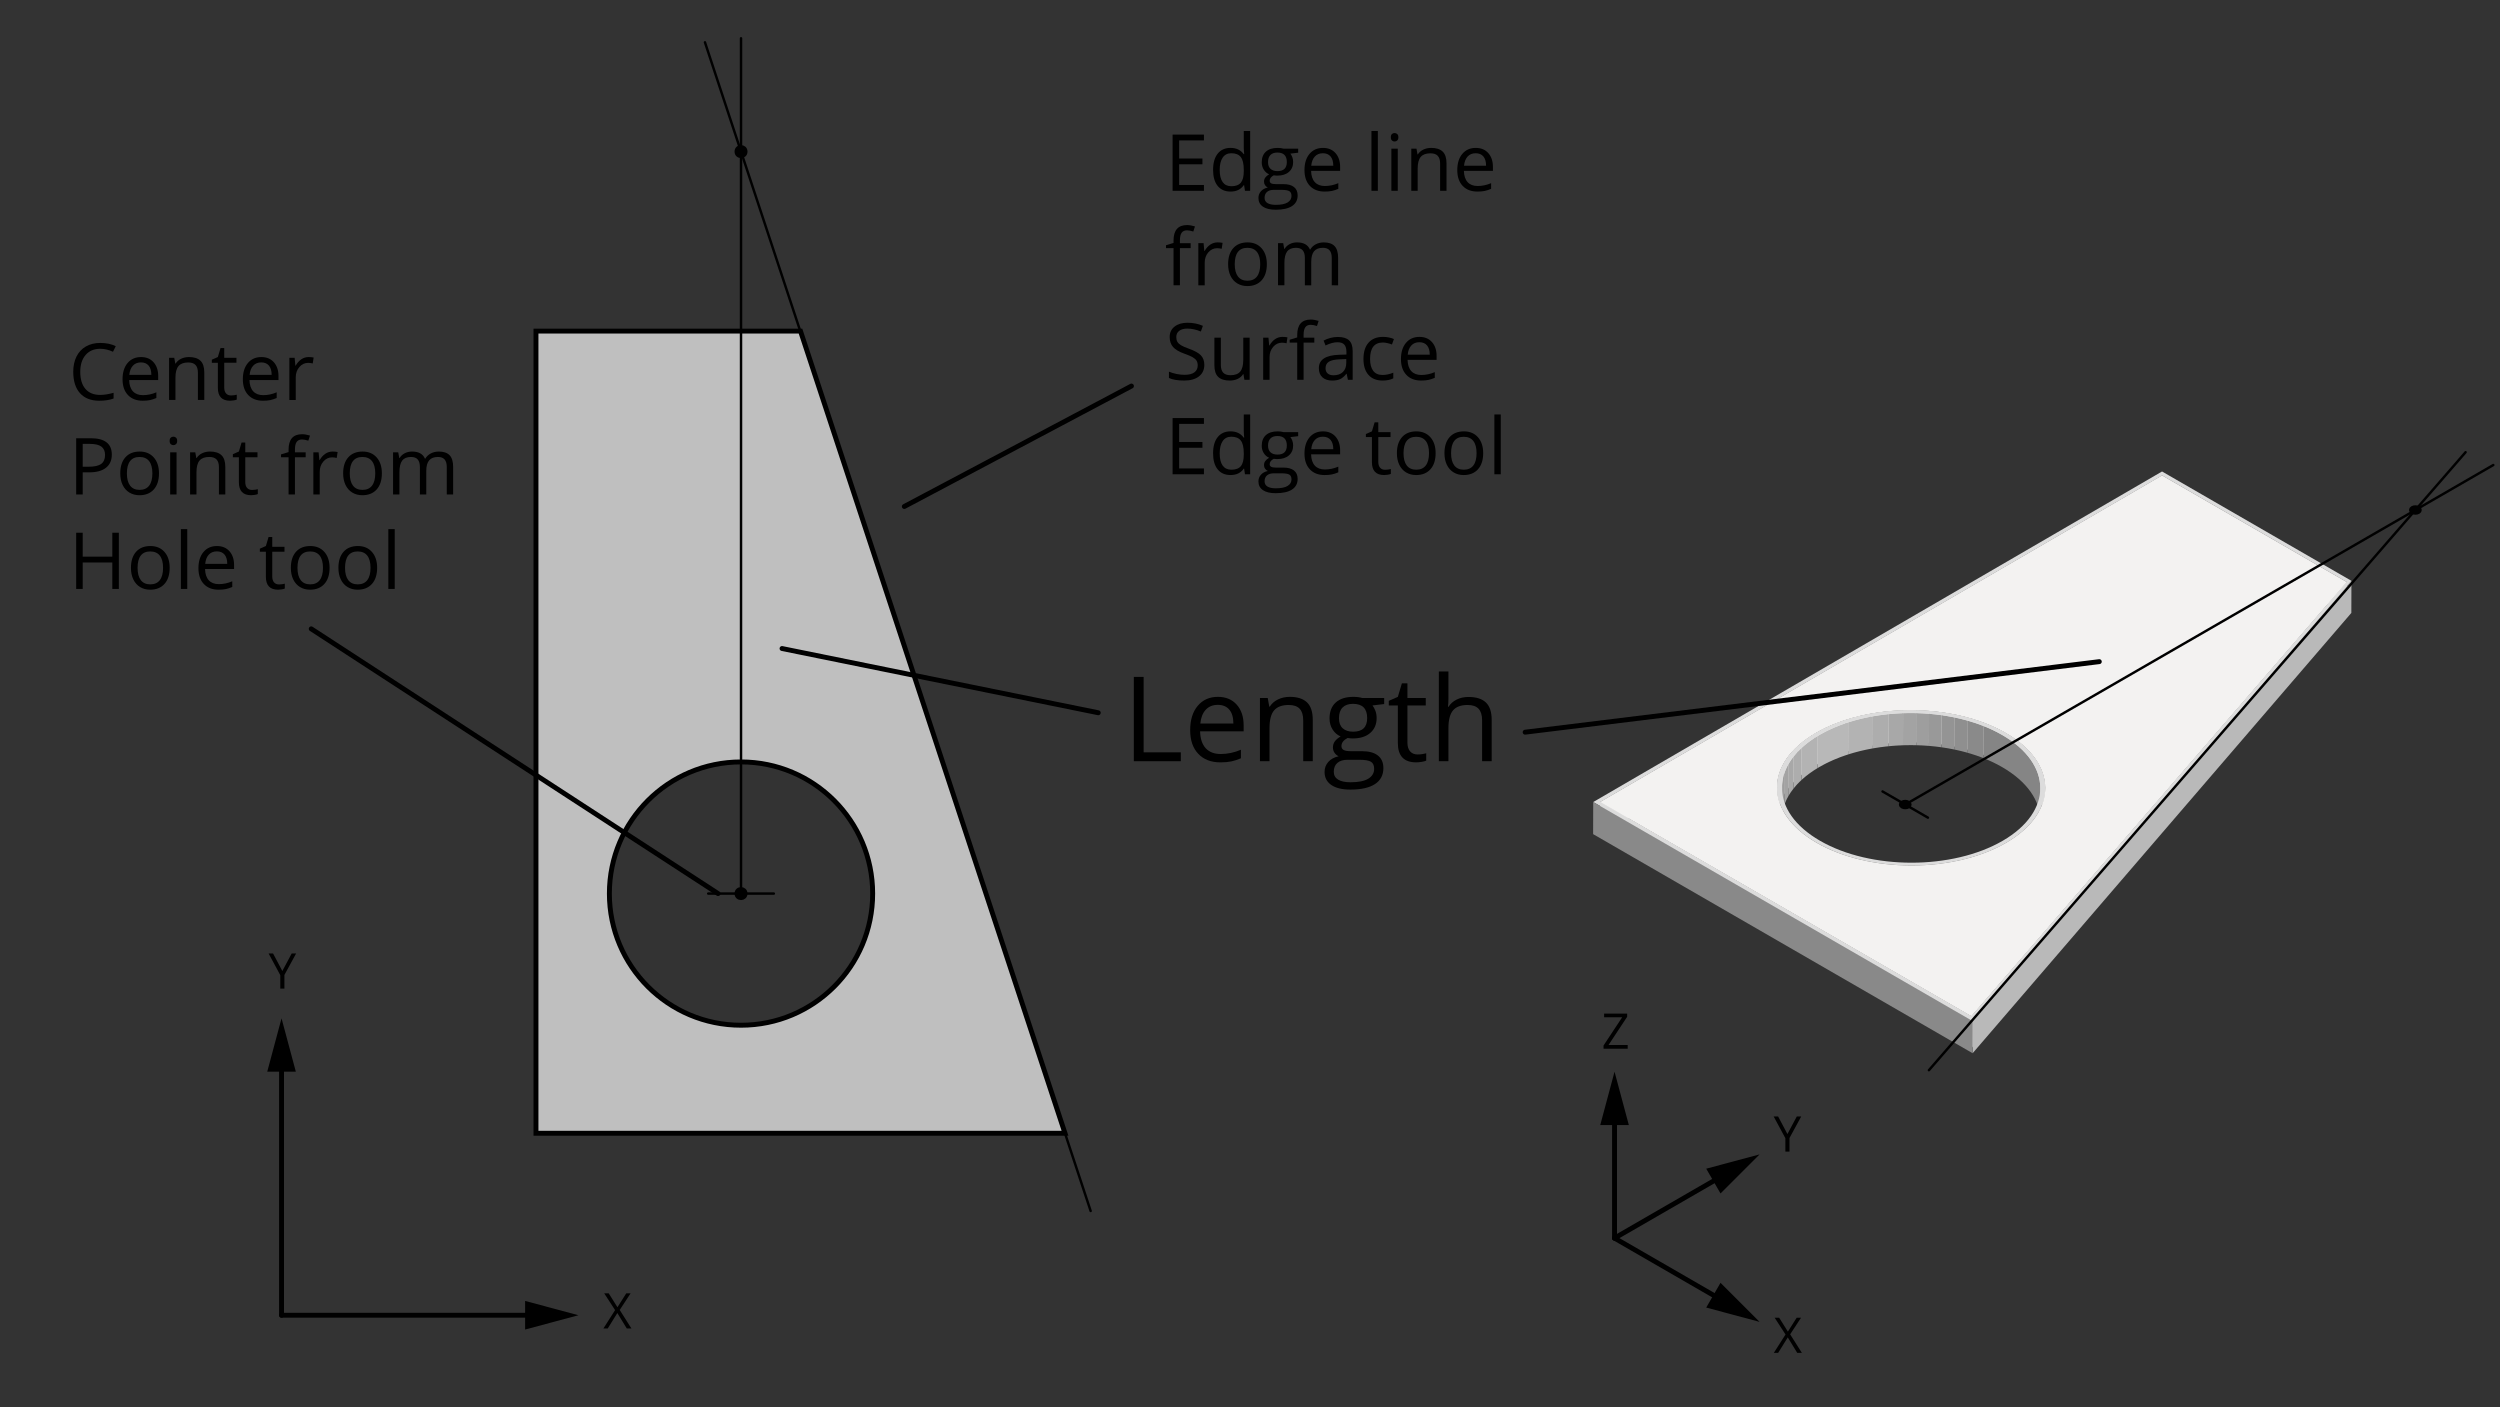 <?xml version="1.0" encoding="utf-8"?>
<!-- Generator: Adobe Illustrator 21.0.2, SVG Export Plug-In . SVG Version: 6.00 Build 0)  -->
<svg version="1.1" xmlns="http://www.w3.org/2000/svg" xmlns:xlink="http://www.w3.org/1999/xlink" x="0px" y="0px" width="254px"
	 height="143px" viewBox="0 0 254 143" style="enable-background:new 0 0 254 143;" xml:space="preserve">
<rect x="0" y="0" width="254" height="143" fill="#333333" stroke="none"/>
<style type="text/css">
	.st0{enable-background:new    ;}
	.st1{fill:#898989;}
	.st2{clip-path:url(#SVGID_2_);enable-background:new    ;}
	.st3{fill:#DDDCDC;}
	.st4{fill:#DEDDDD;}
	.st5{fill:#E0DFDE;}
	.st6{fill:#E1E0DF;}
	.st7{fill:#E2E1E1;}
	.st8{fill:#E4E2E2;}
	.st9{clip-path:url(#SVGID_4_);enable-background:new    ;}
	.st10{fill:#E5E4E3;}
	.st11{fill:#E6E5E4;}
	.st12{fill:#E7E6E5;}
	.st13{fill:#E9E7E7;}
	.st14{fill:#EAE9E8;}
	.st15{clip-path:url(#SVGID_6_);enable-background:new    ;}
	.st16{clip-path:url(#SVGID_8_);enable-background:new    ;}
	.st17{fill:#858585;}
	.st18{fill:#8A8A8A;}
	.st19{fill:#8F8F8F;}
	.st20{fill:#949494;}
	.st21{fill:#999999;}
	.st22{fill:#9E9E9E;}
	.st23{fill:#A3A3A3;}
	.st24{fill:#A8A8A8;}
	.st25{fill:#ADADAD;}
	.st26{fill:#B3B3B3;}
	.st27{fill:#B8B8B8;}
	.st28{fill:#C5C5C5;}
	.st29{clip-path:url(#SVGID_10_);enable-background:new    ;}
	.st30{fill:#DCDCDC;}
	.st31{fill:#F3F2F1;}
	.st32{fill:#B9B9B9;}
	.st33{fill:#BFBFBF;stroke:#000000;stroke-width:0.5;stroke-linecap:round;stroke-miterlimit:10;}
	.st34{display:none;}
	.st35{display:inline;fill:#BFBFBF;stroke:#000000;stroke-width:0.5;stroke-linecap:round;stroke-miterlimit:10;}
	.st36{stroke:#000000;stroke-width:0.5;stroke-linecap:round;stroke-miterlimit:10;}
	.st37{fill:none;stroke:#000000;stroke-width:0.25;stroke-linecap:round;stroke-miterlimit:10;}
	.st38{display:inline;}
	.st39{clip-path:url(#SVGID_12_);enable-background:new    ;}
	.st40{clip-path:url(#SVGID_14_);enable-background:new    ;}
	.st41{clip-path:url(#SVGID_16_);enable-background:new    ;}
	.st42{clip-path:url(#SVGID_18_);enable-background:new    ;}
	.st43{clip-path:url(#SVGID_20_);enable-background:new    ;}
	.st44{clip-path:url(#SVGID_22_);enable-background:new    ;}
	.st45{clip-path:url(#SVGID_24_);enable-background:new    ;}
	.st46{clip-path:url(#SVGID_26_);enable-background:new    ;}
	.st47{clip-path:url(#SVGID_28_);enable-background:new    ;}
	.st48{clip-path:url(#SVGID_30_);enable-background:new    ;}
	.st49{clip-path:url(#SVGID_32_);enable-background:new    ;}
	.st50{clip-path:url(#SVGID_34_);enable-background:new    ;}
	.st51{fill:none;stroke:#000000;stroke-width:0.5;stroke-linecap:round;stroke-miterlimit:10;}
	.st52{fill:none;}
	.st53{fill:#FFFFFF;stroke:#000000;stroke-width:0.5;stroke-linecap:round;stroke-miterlimit:10;}
</style>
<g id="_x33_D_form">
	<g>
		<g>
			<g class="st0">
				<g>
					<polygon class="st1" points="238.432,59.142 238.422,62.403 219.663,51.572 219.672,48.311 					"/>
				</g>
				<g class="st0">
					<defs>
						<path id="SVGID_1_" class="st0" d="M196.037,75.495c0.003-1.087,0.007-2.174,0.009-3.261c2.823,0.232,5.546,0.977,7.723,2.234
							c2.669,1.541,4.012,3.56,4.024,5.58c-0.003,1.087-0.006,2.174-0.009,3.261c-0.012-2.02-1.355-4.039-4.024-5.58
							C201.583,76.472,198.859,75.727,196.037,75.495z"/>
					</defs>
					<clipPath id="SVGID_2_">
						<use xlink:href="#SVGID_1_"  style="overflow:visible;"/>
					</clipPath>
					<g class="st2">
						<path class="st3" d="M207.793,80.089l-0.009,3.261c0.006-2.033-1.337-4.069-4.024-5.62c-0.615-0.355-1.274-0.67-1.967-0.943
							l0.009-3.261c0.693,0.273,1.352,0.588,1.967,0.943C206.456,76.02,207.799,78.055,207.793,80.089"/>
						<path class="st4" d="M201.802,73.525l-0.009,3.261c-0.533-0.211-1.087-0.397-1.655-0.559l0.009-3.261
							C200.715,73.128,201.269,73.315,201.802,73.525"/>
						<path class="st5" d="M200.147,72.966l-0.009,3.261c-0.465-0.132-0.939-0.249-1.422-0.348l0.009-3.261
							C199.207,72.718,199.682,72.834,200.147,72.966"/>
						<path class="st6" d="M198.725,72.618l-0.009,3.261c-0.444-0.092-0.895-0.17-1.351-0.235l0.009-3.261
							C197.83,72.447,198.281,72.526,198.725,72.618"/>
						<path class="st7" d="M197.374,72.383l-0.009,3.261c-0.438-0.062-0.88-0.111-1.324-0.148l0.009-3.261
							C196.494,72.271,196.936,72.321,197.374,72.383"/>
						<path class="st8" d="M196.05,72.235l-0.009,3.261c-0.445-0.037-0.893-0.061-1.341-0.072l0.009-3.261
							C195.157,72.174,195.605,72.198,196.05,72.235"/>
					</g>
				</g>
				<g class="st0">
					<defs>
						<path id="SVGID_3_" class="st0" d="M184.49,77.729c-2.633,1.53-3.95,3.531-3.956,5.536l0.009-3.261
							c0.006-2.005,1.323-4.006,3.956-5.536c3.144-1.827,7.449-2.571,11.547-2.234c-0.002,1.087-0.006,2.174-0.009,3.261
							C191.94,75.158,187.634,75.902,184.49,77.729z"/>
					</defs>
					<clipPath id="SVGID_4_">
						<use xlink:href="#SVGID_3_"  style="overflow:visible;"/>
					</clipPath>
					<g class="st9">
						<path class="st8" d="M196.05,72.235l-0.009,3.261c-0.445-0.037-0.893-0.061-1.341-0.072l0.009-3.261
							C195.157,72.174,195.605,72.198,196.05,72.235"/>
						<path class="st10" d="M194.709,72.163l-0.009,3.261c-0.465-0.012-0.93-0.009-1.395,0.006l0.009-3.261
							C193.778,72.154,194.244,72.151,194.709,72.163"/>
						<path class="st11" d="M193.314,72.17l-0.009,3.261c-0.506,0.017-1.01,0.051-1.51,0.101l0.009-3.261
							C192.304,72.22,192.808,72.187,193.314,72.17"/>
						<path class="st12" d="M191.804,72.27l-0.009,3.261c-0.586,0.058-1.166,0.139-1.737,0.242l0.009-3.261
							C190.638,72.409,191.218,72.328,191.804,72.27"/>
						<path class="st13" d="M190.067,72.512l-0.009,3.261c-0.888,0.16-1.753,0.374-2.579,0.642l0.009-3.261
							C188.315,72.886,189.179,72.672,190.067,72.512"/>
						<path class="st14" d="M187.488,73.154l-0.009,3.261c-1.071,0.347-2.079,0.785-2.989,1.314
							c-0.056,0.033-0.111,0.065-0.166,0.098l0.009-3.261c0.055-0.033,0.11-0.066,0.166-0.098
							C185.409,73.94,186.417,73.502,187.488,73.154"/>
						<path class="st13" d="M184.333,74.567l-0.009,3.261c-0.661,0.398-1.236,0.826-1.724,1.276l0.009-3.261
							C183.097,75.392,183.672,74.964,184.333,74.567"/>
						<path class="st12" d="M182.609,75.843l-0.009,3.261c-0.318,0.294-0.6,0.597-0.844,0.908l0.009-3.261
							C182.01,76.44,182.291,76.137,182.609,75.843"/>
						<path class="st11" d="M181.765,76.751l-0.009,3.261c-0.21,0.266-0.392,0.538-0.548,0.813l0.009-3.261
							C181.373,77.288,181.555,77.017,181.765,76.751"/>
						<path class="st10" d="M181.217,77.564l-0.009,3.261c-0.144,0.255-0.265,0.513-0.363,0.774l0.009-3.261
							C180.953,78.077,181.073,77.819,181.217,77.564"/>
						<path class="st8" d="M180.855,78.338l-0.009,3.261c-0.095,0.254-0.168,0.509-0.22,0.766l0.009-3.261
							C180.686,78.847,180.76,78.591,180.855,78.338"/>
						<path class="st7" d="M180.635,79.104l-0.009,3.261c-0.052,0.26-0.082,0.52-0.089,0.781l0.009-3.261
							C180.553,79.624,180.583,79.364,180.635,79.104"/>
						<path class="st6" d="M180.546,79.885l-0.009,3.261c-0.001,0.04-0.002,0.08-0.002,0.12l0.009-3.261
							C180.544,79.965,180.544,79.925,180.546,79.885"/>
					</g>
				</g>
				<g class="st0">
					<defs>
						<path id="SVGID_5_" class="st0" d="M207.784,83.349c0-0.014,0-0.027,0-0.041c0.003-1.087,0.006-2.174,0.009-3.261
							c0,0.014,0,0.027,0,0.041C207.79,81.067,207.787,82.371,207.784,83.349z"/>
					</defs>
					<clipPath id="SVGID_6_">
						<use xlink:href="#SVGID_5_"  style="overflow:visible;"/>
					</clipPath>
					<g class="st15">
						<path class="st3" d="M207.793,80.089l-0.009,3.261c0.006-2.033-1.337-4.069-4.024-5.62c-0.615-0.355-1.274-0.67-1.967-0.943
							l0.009-3.261c0.693,0.273,1.352,0.588,1.967,0.943C206.456,76.02,207.799,78.055,207.793,80.089"/>
					</g>
				</g>
				<g class="st0">
					<defs>
						<path id="SVGID_7_" class="st0" d="M207.294,80.046l-0.009,3.261c-0.011-1.946-1.301-3.889-3.874-5.374
							c-2.573-1.486-5.931-2.226-9.291-2.226c-3.36,0-6.722,0.741-9.279,2.227c-2.55,1.482-3.818,3.432-3.807,5.378l0.009-3.261
							c-0.011-1.946,1.257-3.896,3.807-5.378c2.556-1.486,5.919-2.226,9.279-2.227c3.36,0,6.718,0.741,9.291,2.226
							C205.993,76.157,207.283,78.099,207.294,80.046z"/>
					</defs>
					<clipPath id="SVGID_8_">
						<use xlink:href="#SVGID_7_"  style="overflow:visible;"/>
					</clipPath>
					<g class="st16">
						<path class="st17" d="M207.294,80.046l-0.009,3.261c-0.011-1.946-1.301-3.889-3.874-5.374
							c-0.597-0.345-1.237-0.65-1.909-0.914l0.009-3.261c0.672,0.265,1.312,0.569,1.909,0.914
							C205.993,76.157,207.283,78.099,207.294,80.046"/>
						<path class="st18" d="M201.511,73.757l-0.009,3.261c-0.51-0.201-1.038-0.378-1.58-0.533l0.009-3.261
							C200.473,73.379,201.001,73.556,201.511,73.757"/>
						<path class="st19" d="M199.931,73.224l-0.009,3.261c-0.448-0.128-0.906-0.24-1.372-0.336l0.009-3.261
							C199.024,72.984,199.482,73.096,199.931,73.224"/>
						<path class="st20" d="M198.558,72.888l-0.009,3.261c-0.426-0.088-0.857-0.163-1.293-0.225l0.009-3.261
							C197.701,72.725,198.133,72.8,198.558,72.888"/>
						<path class="st21" d="M197.265,72.663l-0.009,3.261c-0.421-0.06-0.846-0.107-1.274-0.142l0.009-3.261
							C196.419,72.556,196.844,72.604,197.265,72.663"/>
						<path class="st22" d="M195.991,72.521l-0.009,3.261c-0.428-0.035-0.859-0.058-1.291-0.069l0.009-3.261
							C195.132,72.463,195.563,72.486,195.991,72.521"/>
						<path class="st23" d="M194.7,72.452l-0.009,3.261c-0.19-0.005-0.381-0.007-0.571-0.007c-0.259,0-0.518,0.004-0.776,0.013
							l0.009-3.261c0.259-0.009,0.518-0.013,0.776-0.013C194.32,72.445,194.51,72.447,194.7,72.452"/>
						<path class="st24" d="M193.353,72.458l-0.009,3.261c-0.488,0.017-0.974,0.049-1.457,0.097l0.009-3.261
							C192.378,72.507,192.865,72.474,193.353,72.458"/>
						<path class="st25" d="M191.896,72.555l-0.009,3.261c-0.567,0.056-1.129,0.134-1.682,0.234l0.009-3.261
							C190.767,72.689,191.329,72.611,191.896,72.555"/>
						<path class="st26" d="M190.214,72.789l-0.009,3.261c-0.838,0.151-1.655,0.352-2.437,0.603l0.009-3.261
							C188.558,73.14,189.376,72.94,190.214,72.789"/>
						<path class="st27" d="M187.777,73.391l-0.009,3.261c-1.05,0.337-2.037,0.763-2.926,1.28c-0.06,0.035-0.12,0.07-0.179,0.106
							l0.009-3.261c0.059-0.036,0.119-0.071,0.179-0.106C185.74,74.154,186.726,73.728,187.777,73.391"/>
						<path class="st26" d="M184.672,74.777l-0.009,3.261c-0.628,0.38-1.175,0.788-1.64,1.218l0.009-3.261
							C183.497,75.565,184.043,75.157,184.672,74.777"/>
						<path class="st25" d="M183.031,75.996l-0.009,3.261c-0.306,0.283-0.576,0.575-0.812,0.875l0.009-3.261
							C182.455,76.571,182.726,76.279,183.031,75.996"/>
						<path class="st24" d="M182.22,76.87l-0.009,3.261c-0.201,0.256-0.376,0.517-0.526,0.781l0.009-3.261
							C181.844,77.387,182.019,77.126,182.22,76.87"/>
						<path class="st23" d="M181.694,77.652l-0.009,3.261c-0.139,0.246-0.256,0.496-0.35,0.748l0.009-3.261
							C181.439,78.148,181.555,77.898,181.694,77.652"/>
						<path class="st22" d="M181.344,78.399l-0.009,3.261c-0.092,0.245-0.163,0.492-0.213,0.741l0.009-3.261
							C181.181,78.892,181.252,78.644,181.344,78.399"/>
						<path class="st21" d="M181.132,79.14l-0.009,3.261c-0.05,0.251-0.079,0.503-0.086,0.755l0.009-3.261
							C181.052,79.643,181.081,79.391,181.132,79.14"/>
						<path class="st20" d="M181.045,79.895l-0.009,3.261c-0.001,0.051-0.002,0.103-0.002,0.154l0.009-3.261
							C181.043,79.998,181.044,79.947,181.045,79.895"/>
					</g>
				</g>
				<g>
					<polygon class="st28" points="219.672,48.311 219.663,51.572 162.574,84.748 162.583,81.487 					"/>
				</g>
				<g class="st0">
					<defs>
						<path id="SVGID_9_" class="st0" d="M207.793,80.089l-0.009,3.261c-0.006,2.006-1.324,4.009-3.961,5.542
							c-5.303,3.082-13.926,3.078-19.264-0.004c-2.688-1.552-4.031-3.588-4.025-5.622l0.009-3.261
							c-0.006,2.033,1.337,4.07,4.025,5.622c5.338,3.082,13.961,3.085,19.264,0.004C206.469,84.098,207.788,82.095,207.793,80.089z"
							/>
					</defs>
					<clipPath id="SVGID_10_">
						<use xlink:href="#SVGID_9_"  style="overflow:visible;"/>
					</clipPath>
					<g class="st29">
						<path class="st20" d="M207.793,80.089l-0.009,3.261c0,0.04-0.001,0.08-0.002,0.12l0.009-3.261
							C207.792,80.168,207.793,80.128,207.793,80.089"/>
						<path class="st21" d="M207.791,80.208l-0.009,3.261c-0.008,0.261-0.037,0.522-0.089,0.781l0.009-3.261
							C207.754,80.73,207.784,80.469,207.791,80.208"/>
						<path class="st22" d="M207.702,80.989l-0.009,3.261c-0.051,0.257-0.125,0.513-0.22,0.767l0.009-3.261
							C207.577,81.502,207.651,81.246,207.702,80.989"/>
						<path class="st23" d="M207.482,81.756l-0.009,3.261c-0.098,0.261-0.219,0.519-0.363,0.774l0.009-3.261
							C207.263,82.275,207.384,82.017,207.482,81.756"/>
						<path class="st24" d="M207.119,82.53l-0.009,3.261c-0.156,0.276-0.338,0.548-0.548,0.814l0.009-3.261
							C206.781,83.078,206.964,82.806,207.119,82.53"/>
						<path class="st25" d="M206.571,83.344l-0.009,3.261c-0.245,0.311-0.527,0.615-0.845,0.909l0.009-3.261
							C206.045,83.959,206.326,83.655,206.571,83.344"/>
						<path class="st26" d="M205.726,84.253l-0.009,3.261c-0.489,0.451-1.065,0.88-1.727,1.279l0.009-3.261
							C204.661,85.133,205.237,84.704,205.726,84.253"/>
						<path class="st27" d="M203.999,85.532l-0.009,3.261c-0.055,0.033-0.11,0.066-0.167,0.098
							c-0.908,0.528-1.914,0.965-2.983,1.312l0.009-3.261c1.07-0.347,2.075-0.784,2.983-1.312
							C203.888,85.598,203.944,85.565,203.999,85.532"/>
						<path class="st26" d="M200.849,86.942l-0.009,3.261c-0.826,0.268-1.69,0.482-2.577,0.642l0.009-3.261
							C199.159,87.424,200.023,87.21,200.849,86.942"/>
						<path class="st25" d="M198.272,87.584l-0.009,3.261c-0.57,0.103-1.15,0.183-1.736,0.242l0.009-3.261
							C197.122,87.767,197.702,87.686,198.272,87.584"/>
						<path class="st24" d="M196.536,87.825l-0.009,3.261c-0.5,0.05-1.004,0.083-1.51,0.101l0.009-3.261
							C195.532,87.909,196.036,87.875,196.536,87.825"/>
						<path class="st23" d="M195.026,87.926l-0.009,3.261c-0.464,0.016-0.93,0.018-1.395,0.006l0.009-3.261
							C194.096,87.944,194.562,87.942,195.026,87.926"/>
						<path class="st22" d="M193.631,87.932l-0.009,3.261c-0.449-0.011-0.896-0.035-1.342-0.072l0.009-3.261
							C192.735,87.897,193.183,87.921,193.631,87.932"/>
						<path class="st21" d="M192.29,87.861l-0.009,3.261c-0.445-0.037-0.887-0.086-1.325-0.148l0.009-3.261
							C191.403,87.775,191.845,87.824,192.29,87.861"/>
						<path class="st20" d="M190.965,87.713l-0.009,3.261c-0.456-0.065-0.907-0.143-1.351-0.235l0.009-3.261
							C190.058,87.57,190.509,87.648,190.965,87.713"/>
						<path class="st19" d="M189.614,87.477l-0.009,3.261c-0.483-0.1-0.957-0.216-1.422-0.349l0.009-3.261
							C188.656,87.261,189.131,87.378,189.614,87.477"/>
						<path class="st18" d="M188.191,87.129l-0.009,3.261c-0.569-0.162-1.122-0.348-1.656-0.559l0.009-3.261
							C187.069,86.78,187.623,86.967,188.191,87.129"/>
						<path class="st17" d="M186.536,86.57l-0.009,3.261c-0.693-0.273-1.352-0.588-1.967-0.943
							c-2.688-1.552-4.031-3.588-4.025-5.622l0.009-3.261c-0.006,2.033,1.337,4.07,4.025,5.622
							C185.184,85.982,185.843,86.296,186.536,86.57"/>
					</g>
				</g>
				<g>
					<path class="st30" d="M203.769,74.468c5.338,3.082,5.372,8.076,0.063,11.162c-5.303,3.082-13.926,3.078-19.264-0.004
						c-5.338-3.082-5.372-8.076-0.069-11.158C189.809,71.383,198.432,71.387,203.769,74.468z M194.208,87.65
						c3.36,0,6.716-0.745,9.266-2.227c2.556-1.486,3.831-3.432,3.82-5.378c-0.011-1.946-1.301-3.889-3.874-5.374
						c-2.573-1.486-5.931-2.226-9.291-2.226c-3.36,0-6.722,0.741-9.279,2.227c-2.55,1.482-3.818,3.432-3.807,5.378
						c0.011,1.946,1.301,3.889,3.874,5.374C187.49,86.909,190.848,87.65,194.208,87.65"/>
				</g>
				<g>
					<polygon class="st14" points="238.432,59.142 238.422,62.403 200.282,106.518 200.291,103.258 					"/>
				</g>
				<g>
					<polygon class="st4" points="200.291,103.258 200.282,106.518 162.574,84.748 162.583,81.487 					"/>
				</g>
				<g>
					<path class="st30" d="M238.906,59.012l-38.479,44.736l-38.557-22.261l57.793-33.585L238.906,59.012z M219.672,48.311
						l-57.088,33.176l37.708,21.771l38.141-44.116L219.672,48.311"/>
				</g>
				<g>
					<path class="st31" d="M238.432,59.142l-38.141,44.116l-37.708-21.771l57.088-33.176L238.432,59.142z M184.568,85.627
						c5.338,3.082,13.961,3.085,19.264,0.004c5.309-3.085,5.275-8.08-0.063-11.162c-5.338-3.082-13.961-3.085-19.27,0
						C179.196,77.55,179.231,82.545,184.568,85.627"/>
				</g>
				<g>
					<polygon class="st32" points="238.906,59.012 238.897,62.273 200.418,107.009 200.428,103.748 					"/>
				</g>
				<g>
					<polygon class="st1" points="200.428,103.748 200.418,107.009 161.861,84.748 161.871,81.487 					"/>
				</g>
			</g>
		</g>
	</g>
</g>
<g id="_x32_D_form">
	<path class="st33" d="M81.33,33.64H54.455v81.5h53.75L81.33,33.64z M75.288,104.163c-7.387,0-13.375-5.988-13.375-13.375
		c0-7.387,5.988-13.375,13.375-13.375c7.387,0,13.375,5.988,13.375,13.375C88.663,98.175,82.675,104.163,75.288,104.163z"/>
</g>
<g id="Base_shapes" class="st34">
	<polygon class="st35" points="120.16,42.137 120.16,123.637 173.91,123.637 147.035,42.137 	"/>
	<circle class="st35" cx="140.994" cy="99.286" r="13.375"/>
	<circle class="st35" cx="140.994" cy="99.286" r="13.375"/>
</g>
<g id="Measurement">
	<circle class="st36" cx="75.288" cy="90.788" r="0.409"/>
	<line class="st37" x1="75.288" y1="90.788" x2="75.288" y2="3.89"/>
	<line class="st37" x1="71.955" y1="90.788" x2="78.621" y2="90.788"/>
	<line class="st37" x1="71.623" y1="4.299" x2="110.81" y2="123.035"/>
	<circle class="st36" cx="75.288" cy="15.402" r="0.409"/>
	<g>
		<path class="st36" d="M193.854,81.906c-0.155,0.09-0.408,0.089-0.564-0.001s-0.157-0.236-0.002-0.326
			c0.155-0.09,0.408-0.089,0.564,0.001C194.009,81.67,194.009,81.816,193.854,81.906z"/>
		<line class="st37" x1="193.571" y1="81.742" x2="253.319" y2="47.247"/>
		<line class="st37" x1="191.265" y1="80.411" x2="195.877" y2="83.074"/>
		<line class="st37" x1="250.502" y1="45.945" x2="195.977" y2="108.732"/>
		<path class="st36" d="M245.686,51.98c-0.155,0.09-0.408,0.089-0.564-0.001c-0.156-0.09-0.157-0.236-0.002-0.326
			s0.408-0.089,0.564,0.001C245.841,51.745,245.842,51.891,245.686,51.98z"/>
	</g>
</g>
<g id="Layer_7" class="st34">
	<g class="st38">
		<g>
			<g class="st0">
				<g>
					<polygon points="245.124,40.558 245.123,40.64 240.235,46.299 240.235,46.217 					"/>
				</g>
				<g>
					<path d="M245.124,40.558l-4.889,5.659l-0.049,0.056c-0.068-0.03-0.143-0.052-0.222-0.064l4.937-5.713l0.165-0.029
						L245.124,40.558z"/>
				</g>
				<g class="st0">
					<defs>
						<path id="SVGID_11_" class="st0" d="M240.186,46.273l0,0.082c-0.068-0.03-0.143-0.052-0.222-0.064l0-0.082
							C240.043,46.222,240.119,46.243,240.186,46.273z"/>
					</defs>
					<clipPath id="SVGID_12_">
						<use xlink:href="#SVGID_11_"  style="overflow:visible;"/>
					</clipPath>
					<g class="st39">
						<path d="M240.186,46.273l0,0.082c-0.01-0.005-0.021-0.009-0.032-0.013l0-0.082C240.166,46.264,240.176,46.269,240.186,46.273"
							/>
						<path d="M240.155,46.26l0,0.082c-0.025-0.01-0.052-0.019-0.079-0.026l0-0.082C240.103,46.241,240.13,46.25,240.155,46.26"/>
						<path d="M240.076,46.234l0,0.082c-0.022-0.006-0.045-0.012-0.068-0.017l0-0.082C240.032,46.222,240.054,46.227,240.076,46.234
							"/>
						<path d="M240.008,46.217l0,0.082c-0.015-0.003-0.029-0.006-0.044-0.008l0-0.082C239.979,46.211,239.994,46.214,240.008,46.217
							"/>
					</g>
				</g>
				<g>
					<polygon points="240.235,46.217 240.235,46.299 240.186,46.355 240.186,46.273 					"/>
				</g>
				<g class="st0">
					<defs>
						<path id="SVGID_13_" class="st0" d="M240.249,46.305l0,0.082c-0.02-0.012-0.041-0.022-0.063-0.032l0-0.082
							C240.208,46.283,240.23,46.293,240.249,46.305z"/>
					</defs>
					<clipPath id="SVGID_14_">
						<use xlink:href="#SVGID_13_"  style="overflow:visible;"/>
					</clipPath>
					<g class="st40">
						<path d="M240.249,46.305l0,0.082c-0.02-0.012-0.041-0.022-0.063-0.032l0-0.082C240.208,46.283,240.23,46.293,240.249,46.305"
							/>
					</g>
				</g>
				<g>
					<path d="M247.988,41.808l0.001,0.103l-7.658,4.451c-0.023-0.02-0.05-0.039-0.081-0.057c-0.02-0.012-0.041-0.022-0.063-0.032
						l0.049-0.056l7.581-4.406L247.988,41.808z"/>
				</g>
				<g>
					<polygon points="247.989,41.911 247.988,41.992 240.33,46.443 240.33,46.362 					"/>
				</g>
				<g class="st0">
					<defs>
						<path id="SVGID_15_" class="st0" d="M240.33,46.362l0,0.082c-0.023-0.02-0.05-0.039-0.081-0.057l0-0.082
							C240.28,46.323,240.307,46.342,240.33,46.362z"/>
					</defs>
					<clipPath id="SVGID_16_">
						<use xlink:href="#SVGID_15_"  style="overflow:visible;"/>
					</clipPath>
					<g class="st41">
						<path d="M240.33,46.362l0,0.082c-0.023-0.02-0.05-0.039-0.081-0.057l0-0.082C240.28,46.323,240.307,46.342,240.33,46.362"/>
					</g>
				</g>
				<g>
					<polygon points="239.672,46.64 239.672,46.722 239.671,46.597 239.672,46.515 					"/>
				</g>
				<g>
					<polygon points="239.894,46.511 239.894,46.593 239.671,46.597 239.672,46.515 					"/>
				</g>
				<g>
					<polygon points="239.895,46.644 239.895,46.726 239.894,46.593 239.894,46.511 					"/>
				</g>
				<g>
					<polygon points="239.895,46.644 239.895,46.726 239.672,46.722 239.672,46.64 					"/>
				</g>
				<g>
					<polygon points="240.074,46.747 240.074,46.829 239.895,46.726 239.895,46.644 					"/>
				</g>
				<g>
					<path d="M240.33,46.362c0.177,0.15,0.152,0.356-0.078,0.489c-0.173,0.1-0.422,0.132-0.647,0.095
						c-0.079-0.013-0.154-0.035-0.222-0.065c-0.023-0.01-0.046-0.021-0.067-0.033c-0.028-0.016-0.053-0.034-0.075-0.053
						c-0.177-0.148-0.153-0.355,0.072-0.486c0.177-0.103,0.427-0.135,0.65-0.1c0.079,0.013,0.155,0.034,0.222,0.064
						c0.022,0.01,0.043,0.02,0.063,0.032C240.28,46.323,240.307,46.342,240.33,46.362z M239.672,46.64l0.223,0.004l-0.001-0.133
						l-0.223,0.004L239.672,46.64"/>
				</g>
				<g>
					<polygon points="239.894,46.511 239.895,46.644 240.074,46.747 239.895,46.644 239.672,46.64 239.672,46.515 					"/>
				</g>
				<g class="st0">
					<defs>
						<path id="SVGID_17_" class="st0" d="M239.125,46.657l0-0.082c0,0.077,0.039,0.154,0.117,0.219l0,0.082
							C239.164,46.81,239.124,46.734,239.125,46.657z"/>
					</defs>
					<clipPath id="SVGID_18_">
						<use xlink:href="#SVGID_17_"  style="overflow:visible;"/>
					</clipPath>
					<g class="st42">
						<path d="M239.242,46.794l0,0.082c-0.078-0.065-0.117-0.142-0.117-0.219l0-0.082C239.125,46.652,239.164,46.729,239.242,46.794
							"/>
					</g>
				</g>
				<g class="st0">
					<defs>
						<path id="SVGID_19_" class="st0" d="M239.317,46.847l0,0.082c-0.028-0.016-0.053-0.034-0.075-0.053l0-0.082
							C239.264,46.813,239.289,46.83,239.317,46.847z"/>
					</defs>
					<clipPath id="SVGID_20_">
						<use xlink:href="#SVGID_19_"  style="overflow:visible;"/>
					</clipPath>
					<g class="st43">
						<path d="M239.317,46.847l0,0.082c-0.028-0.016-0.053-0.034-0.075-0.053l0-0.082C239.264,46.813,239.289,46.83,239.317,46.847"
							/>
					</g>
				</g>
				<g class="st0">
					<defs>
						<path id="SVGID_21_" class="st0" d="M240.446,46.58l0,0.082c0,0.098-0.065,0.196-0.194,0.271l0-0.082
							C240.382,46.775,240.446,46.678,240.446,46.58z"/>
					</defs>
					<clipPath id="SVGID_22_">
						<use xlink:href="#SVGID_21_"  style="overflow:visible;"/>
					</clipPath>
					<g class="st44">
						<polyline points="240.446,46.58 240.446,46.661 240.446,46.667 240.446,46.586 240.446,46.58 						"/>
						<path d="M240.446,46.586l0,0.082c0,0.013-0.002,0.025-0.004,0.038l0-0.082C240.445,46.611,240.446,46.598,240.446,46.586"/>
						<path d="M240.442,46.624l0,0.082c-0.003,0.012-0.006,0.025-0.011,0.037l0-0.082C240.436,46.649,240.44,46.636,240.442,46.624"
							/>
						<path d="M240.431,46.661l0,0.082c-0.005,0.013-0.011,0.025-0.018,0.038l0-0.082C240.421,46.686,240.427,46.674,240.431,46.661
							"/>
						<path d="M240.414,46.699l0,0.082c-0.008,0.013-0.016,0.026-0.027,0.039l0-0.082C240.397,46.725,240.406,46.712,240.414,46.699
							"/>
						<path d="M240.387,46.738l0,0.082c-0.012,0.015-0.026,0.03-0.041,0.045l0-0.082C240.361,46.768,240.375,46.753,240.387,46.738"
							/>
						<path d="M240.346,46.783l0,0.082c-0.024,0.022-0.052,0.043-0.085,0.063l0-0.082C240.294,46.826,240.322,46.805,240.346,46.783
							"/>
						<polyline points="240.261,46.846 240.261,46.927 240.252,46.932 240.253,46.851 240.261,46.846 						"/>
					</g>
				</g>
				<g class="st0">
					<defs>
						<path id="SVGID_23_" class="st0" d="M239.384,46.88l0,0.082c-0.023-0.01-0.046-0.021-0.067-0.033l0-0.082
							C239.338,46.859,239.361,46.87,239.384,46.88z"/>
					</defs>
					<clipPath id="SVGID_24_">
						<use xlink:href="#SVGID_23_"  style="overflow:visible;"/>
					</clipPath>
					<g class="st45">
						<path d="M239.384,46.88l0,0.082c-0.023-0.01-0.046-0.021-0.067-0.033l0-0.082C239.338,46.859,239.361,46.87,239.384,46.88"/>
					</g>
				</g>
				<g class="st0">
					<defs>
						<path id="SVGID_25_" class="st0" d="M239.606,46.945l0,0.082c-0.079-0.013-0.154-0.035-0.222-0.065l0-0.082
							C239.452,46.91,239.527,46.932,239.606,46.945z"/>
					</defs>
					<clipPath id="SVGID_26_">
						<use xlink:href="#SVGID_25_"  style="overflow:visible;"/>
					</clipPath>
					<g class="st46">
						<path d="M239.606,46.945l0,0.082c-0.013-0.002-0.026-0.005-0.039-0.007l0-0.082C239.58,46.941,239.593,46.943,239.606,46.945"
							/>
						<path d="M239.567,46.938l0,0.082c-0.024-0.005-0.047-0.011-0.069-0.017l0-0.082C239.52,46.927,239.543,46.933,239.567,46.938"
							/>
						<path d="M239.497,46.921l0,0.082c-0.028-0.008-0.055-0.017-0.081-0.027l0-0.082C239.442,46.904,239.469,46.913,239.497,46.921
							"/>
						<path d="M239.416,46.894l0,0.082c-0.011-0.004-0.021-0.009-0.032-0.013l0-0.082C239.395,46.885,239.405,46.889,239.416,46.894
							"/>
					</g>
				</g>
				<g class="st0">
					<defs>
						<path id="SVGID_27_" class="st0" d="M240.253,46.851l0,0.082c-0.173,0.1-0.422,0.132-0.647,0.095l0-0.082
							C239.83,46.983,240.08,46.951,240.253,46.851z"/>
					</defs>
					<clipPath id="SVGID_28_">
						<use xlink:href="#SVGID_27_"  style="overflow:visible;"/>
					</clipPath>
					<g class="st47">
						<path d="M240.253,46.851l0,0.082c-0.044,0.025-0.092,0.046-0.144,0.063l0-0.082C240.161,46.897,240.209,46.876,240.253,46.851
							"/>
						<path d="M240.109,46.913l0,0.082c-0.039,0.012-0.079,0.022-0.121,0.03l0-0.082C240.03,46.936,240.07,46.926,240.109,46.913"/>
						<path d="M239.988,46.943l0,0.082c-0.028,0.005-0.056,0.009-0.084,0.012l0-0.082C239.932,46.952,239.96,46.948,239.988,46.943"
							/>
						<path d="M239.904,46.955l0,0.082c-0.024,0.002-0.049,0.004-0.073,0.005l0-0.082C239.855,46.959,239.88,46.957,239.904,46.955"
							/>
						<path d="M239.831,46.96l0,0.082c-0.023,0.001-0.045,0.001-0.068,0l0-0.082C239.785,46.961,239.808,46.961,239.831,46.96"/>
						<path d="M239.763,46.96l0,0.082c-0.022-0.001-0.044-0.002-0.066-0.004l0-0.082C239.719,46.958,239.741,46.96,239.763,46.96"/>
						<path d="M239.697,46.957l0,0.082c-0.022-0.002-0.044-0.004-0.065-0.007l0-0.082C239.653,46.952,239.675,46.955,239.697,46.957
							"/>
						<path d="M239.632,46.949l0,0.082c-0.009-0.001-0.017-0.003-0.026-0.004l0-0.082C239.615,46.947,239.623,46.948,239.632,46.949
							"/>
					</g>
				</g>
				<g>
					<polygon points="184.199,76.141 184.198,76.223 184.198,76.12 184.198,76.038 					"/>
				</g>
				<g>
					<polygon points="239.242,46.794 239.242,46.876 187.194,77.323 187.194,77.241 					"/>
				</g>
				<g>
					<polygon points="186.104,77.241 186.104,77.323 184.198,76.223 184.199,76.141 					"/>
				</g>
				<g>
					<polygon points="186.656,77.354 186.655,77.436 186.281,77.22 186.281,77.138 					"/>
				</g>
				<g>
					<path d="M187.022,77.141l-0.367,0.213l-0.374-0.216C186.506,77.049,186.801,77.052,187.022,77.141z"/>
				</g>
				<g>
					<polygon points="186.828,77.454 186.828,77.535 186.655,77.436 186.656,77.354 					"/>
				</g>
				<g>
					<polygon points="187.022,77.141 187.022,77.223 186.655,77.436 186.656,77.354 					"/>
				</g>
				<g>
					<polygon points="239.242,46.794 187.194,77.241 186.828,77.454 186.656,77.354 187.022,77.141 					"/>
				</g>
				<g>
					<polygon points="187.202,77.67 187.202,77.751 186.828,77.535 186.828,77.454 					"/>
				</g>
				<g>
					<polygon points="187.194,77.241 187.194,77.323 186.828,77.535 186.828,77.454 					"/>
				</g>
				<g>
					<polygon points="186.537,77.491 186.537,77.573 186.104,77.323 186.104,77.241 					"/>
				</g>
				<g>
					<polygon points="186.561,77.505 186.561,77.587 186.537,77.573 186.537,77.491 					"/>
				</g>
				<g>
					<polygon points="186.586,77.52 186.586,77.602 186.561,77.587 186.561,77.505 					"/>
				</g>
				<g>
					<polygon points="186.586,77.52 186.536,77.52 186.537,77.491 186.561,77.505 					"/>
				</g>
				<g>
					<polygon points="186.537,77.491 186.537,77.573 186.535,77.602 186.536,77.52 					"/>
				</g>
				<g>
					<polygon points="186.586,77.52 186.586,77.602 186.535,77.602 186.536,77.52 					"/>
				</g>
				<g>
					<path d="M187.194,77.241c0.155,0.13,0.16,0.299,0.008,0.429l-0.374-0.216L187.194,77.241z"/>
				</g>
				<g class="st0">
					<defs>
						<path id="SVGID_29_" class="st0" d="M187.313,77.461l0,0.082c0,0.073-0.037,0.146-0.111,0.209l0-0.082
							C187.276,77.607,187.313,77.534,187.313,77.461z"/>
					</defs>
					<clipPath id="SVGID_30_">
						<use xlink:href="#SVGID_29_"  style="overflow:visible;"/>
					</clipPath>
					<g class="st48">
						<polyline points="187.313,77.461 187.313,77.542 187.313,77.548 187.313,77.467 187.313,77.461 						"/>
						<path d="M187.313,77.467l0,0.082c0,0.012-0.002,0.025-0.004,0.037l0-0.082C187.311,77.491,187.312,77.479,187.313,77.467"/>
						<path d="M187.309,77.504l0,0.082c-0.002,0.012-0.006,0.024-0.01,0.036l0-0.082C187.303,77.528,187.306,77.516,187.309,77.504"
							/>
						<path d="M187.298,77.54l0,0.082c-0.005,0.012-0.01,0.025-0.017,0.037l0-0.082C187.288,77.565,187.294,77.553,187.298,77.54"/>
						<path d="M187.281,77.577l0,0.082c-0.007,0.013-0.016,0.026-0.026,0.039l0-0.082C187.265,77.603,187.274,77.59,187.281,77.577"
							/>
						<path d="M187.255,77.616l0,0.082c-0.012,0.015-0.025,0.03-0.041,0.044l0-0.082C187.23,77.645,187.243,77.63,187.255,77.616"/>
						<path d="M187.214,77.659l0,0.082c-0.004,0.004-0.008,0.007-0.012,0.011l0-0.082C187.206,77.666,187.21,77.663,187.214,77.659"
							/>
					</g>
				</g>
				<g class="st0">
					<defs>
						<path id="SVGID_31_" class="st0" d="M185.994,77.534l0-0.082c0,0.098,0.064,0.197,0.192,0.271l0,0.082
							C186.058,77.73,185.994,77.632,185.994,77.534z"/>
					</defs>
					<clipPath id="SVGID_32_">
						<use xlink:href="#SVGID_31_"  style="overflow:visible;"/>
					</clipPath>
					<g class="st49">
						<path d="M186.187,77.723l0,0.082c-0.128-0.074-0.193-0.173-0.192-0.271l0-0.082C185.994,77.55,186.058,77.649,186.187,77.723"
							/>
					</g>
				</g>
				<g>
					<polygon points="187.024,77.773 187.024,77.854 186.586,77.602 186.586,77.52 					"/>
				</g>
				<g class="st0">
					<defs>
						<path id="SVGID_33_" class="st0" d="M187.024,77.773l0,0.082c-0.254,0.099-0.607,0.083-0.838-0.05l0-0.082
							C186.417,77.856,186.77,77.872,187.024,77.773z"/>
					</defs>
					<clipPath id="SVGID_34_">
						<use xlink:href="#SVGID_33_"  style="overflow:visible;"/>
					</clipPath>
					<g class="st50">
						<path d="M187.024,77.773l0,0.082c-0.015,0.006-0.03,0.011-0.045,0.016l0-0.082C186.995,77.784,187.01,77.779,187.024,77.773"
							/>
						<path d="M186.979,77.789l0,0.082c-0.039,0.013-0.08,0.023-0.122,0.03l0-0.082C186.899,77.812,186.94,77.802,186.979,77.789"/>
						<path d="M186.857,77.819l0,0.082c-0.028,0.005-0.056,0.009-0.084,0.012l0-0.082C186.801,77.828,186.829,77.824,186.857,77.819
							"/>
						<path d="M186.773,77.831l0,0.082c-0.024,0.002-0.049,0.004-0.073,0.005l0-0.082C186.724,77.835,186.748,77.833,186.773,77.831
							"/>
						<path d="M186.7,77.836l0,0.082c-0.023,0.001-0.045,0.001-0.068,0l0-0.082C186.654,77.837,186.677,77.837,186.7,77.836"/>
						<path d="M186.631,77.836l0,0.082c-0.022-0.001-0.044-0.002-0.065-0.004l0-0.082C186.588,77.834,186.61,77.836,186.631,77.836"
							/>
						<path d="M186.566,77.833l0,0.082c-0.022-0.002-0.043-0.004-0.065-0.007l0-0.082C186.523,77.828,186.544,77.831,186.566,77.833
							"/>
						<path d="M186.501,77.825l0,0.082c-0.022-0.003-0.044-0.007-0.066-0.012l0-0.082C186.457,77.818,186.479,77.822,186.501,77.825
							"/>
						<path d="M186.435,77.814l0,0.082c-0.024-0.005-0.047-0.011-0.07-0.017l0-0.082C186.388,77.803,186.411,77.809,186.435,77.814"
							/>
						<path d="M186.365,77.797l0,0.082c-0.028-0.008-0.055-0.017-0.081-0.027l0-0.082C186.31,77.78,186.337,77.789,186.365,77.797"
							/>
						<path d="M186.284,77.769l0,0.082c-0.034-0.013-0.067-0.029-0.097-0.047l0-0.082C186.217,77.74,186.25,77.756,186.284,77.769"
							/>
					</g>
				</g>
				<g>
					<polygon points="189.107,78.77 189.108,78.873 188.93,78.873 187.024,77.773 186.586,77.52 186.561,77.505 186.537,77.491 
						186.104,77.241 184.199,76.141 184.198,76.038 184.376,76.038 186.281,77.138 186.656,77.354 186.828,77.454 187.202,77.67 
											"/>
				</g>
				<g>
					<path d="M186.536,77.52h0.051l0.438,0.253c-0.254,0.099-0.607,0.083-0.838-0.05c-0.225-0.13-0.253-0.334-0.083-0.481
						l0.433,0.25L186.536,77.52z"/>
				</g>
				<g>
					<polygon points="188.93,78.873 188.929,78.954 187.024,77.854 187.024,77.773 					"/>
				</g>
				<g>
					<polygon points="189.108,78.873 189.108,78.954 188.929,78.954 188.93,78.873 					"/>
				</g>
				<g>
					<polygon points="239.33,46.943 239.33,47.024 189.243,105.326 189.244,105.244 					"/>
				</g>
			</g>
		</g>
	</g>
</g>
<g id="Coordinate_system">
	<g>
		<g>
			<path d="M28.686,98.653l0.953-1.784h0.449l-1.191,2.185v1.385h-0.42v-1.365l-1.189-2.204h0.454L28.686,98.653z"/>
		</g>
		<g>
			<path d="M64.153,134.972h-0.472l-0.959-1.569l-0.977,1.569h-0.439l1.187-1.865l-1.106-1.704h0.459l0.887,1.414l0.894-1.414h0.442
				l-1.106,1.689L64.153,134.972z"/>
		</g>
		<g>
			<g>
				<line class="st51" x1="28.604" y1="133.628" x2="28.604" y2="107.891"/>
				<g>
					<polygon points="30.057,108.882 28.604,103.461 27.152,108.882 					"/>
				</g>
			</g>
		</g>
		<g>
			<g>
				<line class="st51" x1="28.604" y1="133.628" x2="54.341" y2="133.628"/>
				<g>
					<polygon points="53.351,135.081 58.771,133.628 53.351,132.175 					"/>
				</g>
			</g>
		</g>
	</g>
	<g>
		<g>
			<path d="M165.373,106.55h-2.454v-0.325l1.895-2.871h-1.836v-0.373h2.341v0.324l-1.895,2.869h1.949V106.55z"/>
		</g>
		<g>
			<path d="M183.069,137.449h-0.472l-0.959-1.57l-0.977,1.57h-0.439l1.187-1.865l-1.106-1.704h0.459l0.887,1.413l0.894-1.413h0.442
				l-1.106,1.689L183.069,137.449z"/>
		</g>
		<g>
			<path d="M181.602,115.219l0.953-1.785h0.449l-1.191,2.186v1.384h-0.42v-1.364l-1.189-2.205h0.454L181.602,115.219z"/>
		</g>
		<g>
			<g>
				<line class="st51" x1="164.037" y1="125.794" x2="164.037" y2="113.315"/>
				<g>
					<polygon points="165.49,114.306 164.037,108.886 162.585,114.306 					"/>
				</g>
			</g>
		</g>
		<g>
			<g>
				<line class="st51" x1="164.037" y1="125.794" x2="174.936" y2="132.087"/>
				<g>
					<polygon points="173.352,132.849 178.773,134.302 174.805,130.333 					"/>
				</g>
			</g>
		</g>
		<g>
			<g>
				<line class="st51" x1="164.037" y1="125.794" x2="174.936" y2="119.502"/>
				<g>
					<polygon points="174.805,121.255 178.773,117.287 173.352,118.739 					"/>
				</g>
			</g>
		</g>
	</g>
</g>
<g id="Annotations">
	<g>
		<path d="M115.197,77.339v-8.566h0.996v7.664h3.779v0.902H115.197z"/>
		<path d="M123.992,77.456c-0.949,0-1.698-0.289-2.247-0.867s-0.823-1.381-0.823-2.408c0-1.035,0.255-1.857,0.765-2.467
			s1.194-0.914,2.054-0.914c0.805,0,1.441,0.265,1.91,0.794s0.703,1.228,0.703,2.095v0.615h-4.424
			c0.02,0.754,0.21,1.326,0.571,1.717s0.87,0.586,1.526,0.586c0.691,0,1.375-0.145,2.051-0.434v0.867
			c-0.344,0.148-0.669,0.255-0.976,0.319S124.426,77.456,123.992,77.456z M123.729,71.614c-0.516,0-0.927,0.168-1.233,0.504
			s-0.487,0.801-0.542,1.395h3.357c0-0.613-0.137-1.083-0.41-1.409S124.236,71.614,123.729,71.614z"/>
		<path d="M132.406,77.339v-4.154c0-0.523-0.119-0.914-0.357-1.172s-0.611-0.387-1.119-0.387c-0.672,0-1.164,0.182-1.477,0.545
			s-0.469,0.963-0.469,1.799v3.369h-0.973v-6.422h0.791l0.158,0.879h0.047c0.199-0.316,0.479-0.562,0.838-0.735
			s0.76-0.261,1.201-0.261c0.773,0,1.355,0.187,1.746,0.56s0.586,0.97,0.586,1.79v4.189H132.406z"/>
		<path d="M140.633,70.917v0.615l-1.189,0.141c0.109,0.137,0.207,0.315,0.293,0.536s0.129,0.47,0.129,0.747
			c0,0.629-0.215,1.131-0.645,1.506s-1.02,0.563-1.77,0.563c-0.191,0-0.371-0.016-0.539-0.047c-0.414,0.219-0.621,0.494-0.621,0.826
			c0,0.176,0.072,0.306,0.217,0.39s0.393,0.126,0.744,0.126h1.137c0.695,0,1.229,0.146,1.603,0.439s0.56,0.719,0.56,1.277
			c0,0.711-0.285,1.253-0.855,1.626s-1.402,0.56-2.496,0.56c-0.84,0-1.487-0.156-1.942-0.469s-0.683-0.754-0.683-1.324
			c0-0.391,0.125-0.729,0.375-1.014s0.602-0.479,1.055-0.58c-0.164-0.074-0.302-0.189-0.413-0.346s-0.167-0.338-0.167-0.545
			c0-0.234,0.063-0.439,0.188-0.615s0.322-0.346,0.592-0.51c-0.332-0.137-0.603-0.369-0.812-0.697s-0.313-0.703-0.313-1.125
			c0-0.703,0.211-1.245,0.633-1.626s1.02-0.571,1.793-0.571c0.336,0,0.639,0.039,0.908,0.117H140.633z M135.512,78.417
			c0,0.348,0.146,0.611,0.439,0.791s0.713,0.27,1.26,0.27c0.816,0,1.421-0.122,1.813-0.366s0.589-0.575,0.589-0.993
			c0-0.348-0.107-0.589-0.322-0.724s-0.619-0.202-1.213-0.202h-1.166c-0.441,0-0.785,0.105-1.031,0.316
			S135.512,78.022,135.512,78.417z M136.039,72.974c0,0.449,0.127,0.789,0.381,1.02s0.607,0.346,1.061,0.346
			c0.949,0,1.424-0.461,1.424-1.383c0-0.965-0.48-1.447-1.441-1.447c-0.457,0-0.809,0.123-1.055,0.369
			S136.039,72.489,136.039,72.974z"/>
		<path d="M144.025,76.653c0.172,0,0.338-0.013,0.498-0.038s0.287-0.052,0.381-0.079v0.744c-0.105,0.051-0.261,0.093-0.466,0.126
			s-0.39,0.05-0.554,0.05c-1.242,0-1.863-0.654-1.863-1.963v-3.82h-0.92v-0.469l0.92-0.404l0.41-1.371h0.563v1.488h1.863v0.756
			h-1.863v3.779c0,0.387,0.092,0.684,0.275,0.891S143.705,76.653,144.025,76.653z"/>
		<path d="M150.582,77.339v-4.154c0-0.523-0.119-0.914-0.357-1.172s-0.611-0.387-1.119-0.387c-0.676,0-1.169,0.184-1.479,0.551
			s-0.466,0.969-0.466,1.805v3.357h-0.973v-9.117h0.973v2.76c0,0.332-0.016,0.607-0.047,0.826h0.059
			c0.191-0.309,0.464-0.552,0.817-0.729s0.757-0.267,1.21-0.267c0.785,0,1.374,0.187,1.767,0.56s0.589,0.966,0.589,1.778v4.189
			H150.582z"/>
	</g>
	<g>
		<rect x="6.955" y="34.556" class="st52" width="43.833" height="32.667"/>
		<path d="M10.185,35.437c-0.628,0-1.123,0.209-1.486,0.627s-0.545,0.99-0.545,1.717c0,0.748,0.175,1.325,0.525,1.732
			s0.85,0.611,1.498,0.611c0.398,0,0.853-0.072,1.363-0.215v0.582c-0.396,0.148-0.884,0.223-1.465,0.223
			c-0.841,0-1.49-0.255-1.947-0.766c-0.457-0.51-0.686-1.236-0.686-2.176c0-0.588,0.11-1.104,0.33-1.547s0.538-0.784,0.953-1.023
			s0.904-0.359,1.467-0.359c0.599,0,1.122,0.109,1.57,0.328l-0.281,0.57C11.049,35.539,10.617,35.437,10.185,35.437z"/>
		<path d="M14.497,40.714c-0.633,0-1.132-0.193-1.498-0.578s-0.549-0.92-0.549-1.605c0-0.69,0.17-1.238,0.51-1.645
			s0.796-0.609,1.369-0.609c0.536,0,0.961,0.176,1.273,0.529s0.469,0.818,0.469,1.396v0.41h-2.949
			c0.013,0.502,0.14,0.884,0.381,1.145s0.58,0.391,1.018,0.391c0.461,0,0.917-0.096,1.367-0.289v0.578
			c-0.229,0.099-0.446,0.17-0.65,0.213S14.786,40.714,14.497,40.714z M14.321,36.82c-0.344,0-0.618,0.112-0.822,0.336
			s-0.325,0.534-0.361,0.93h2.238c0-0.409-0.091-0.722-0.273-0.939S14.66,36.82,14.321,36.82z"/>
		<path d="M20.107,40.636v-2.77c0-0.349-0.079-0.609-0.238-0.781s-0.407-0.258-0.746-0.258c-0.448,0-0.776,0.121-0.984,0.363
			s-0.313,0.642-0.313,1.199v2.246h-0.648v-4.281h0.527l0.105,0.586h0.031c0.133-0.211,0.319-0.375,0.559-0.49
			s0.507-0.174,0.801-0.174c0.516,0,0.903,0.125,1.164,0.373s0.391,0.646,0.391,1.193v2.793H20.107z"/>
		<path d="M23.47,40.179c0.114,0,0.226-0.008,0.332-0.025s0.191-0.035,0.254-0.053v0.496c-0.07,0.034-0.174,0.062-0.311,0.084
			s-0.26,0.033-0.369,0.033c-0.828,0-1.242-0.436-1.242-1.309v-2.547h-0.613v-0.313l0.613-0.27l0.273-0.914h0.375v0.992h1.242v0.504
			h-1.242v2.52c0,0.258,0.062,0.456,0.184,0.594S23.256,40.179,23.47,40.179z"/>
		<path d="M26.72,40.714c-0.633,0-1.132-0.193-1.498-0.578s-0.549-0.92-0.549-1.605c0-0.69,0.17-1.238,0.51-1.645
			s0.796-0.609,1.369-0.609c0.536,0,0.961,0.176,1.273,0.529s0.469,0.818,0.469,1.396v0.41h-2.949
			c0.013,0.502,0.14,0.884,0.381,1.145s0.58,0.391,1.018,0.391c0.461,0,0.917-0.096,1.367-0.289v0.578
			c-0.229,0.099-0.446,0.17-0.65,0.213S27.009,40.714,26.72,40.714z M26.544,36.82c-0.344,0-0.618,0.112-0.822,0.336
			s-0.325,0.534-0.361,0.93h2.238c0-0.409-0.091-0.722-0.273-0.939S26.883,36.82,26.544,36.82z"/>
		<path d="M31.353,36.277c0.19,0,0.36,0.016,0.512,0.047l-0.09,0.602c-0.177-0.039-0.333-0.059-0.469-0.059
			c-0.347,0-0.643,0.141-0.889,0.422s-0.369,0.631-0.369,1.051v2.297H29.4v-4.281h0.535l0.074,0.793h0.031
			c0.159-0.279,0.351-0.494,0.574-0.645S31.084,36.277,31.353,36.277z"/>
		<path d="M11.36,46.189c0,0.578-0.197,1.022-0.592,1.334S9.81,47.99,9.075,47.99H8.403v2.246H7.739v-5.711h1.48
			C10.647,44.525,11.36,45.08,11.36,46.189z M8.403,47.42h0.598c0.589,0,1.015-0.095,1.277-0.285s0.395-0.495,0.395-0.914
			c0-0.377-0.124-0.659-0.371-0.844S9.669,45.1,9.146,45.1H8.403V47.42z"/>
		<path d="M16.153,48.092c0,0.698-0.176,1.243-0.527,1.635s-0.837,0.588-1.457,0.588c-0.383,0-0.723-0.09-1.02-0.27
			s-0.526-0.438-0.688-0.773s-0.242-0.729-0.242-1.18c0-0.698,0.175-1.242,0.523-1.631s0.833-0.584,1.453-0.584
			c0.599,0,1.075,0.199,1.428,0.598S16.153,47.412,16.153,48.092z M12.892,48.092c0,0.547,0.109,0.964,0.328,1.25
			s0.54,0.43,0.965,0.43s0.747-0.143,0.967-0.428s0.33-0.702,0.33-1.252c0-0.544-0.11-0.958-0.33-1.24
			c-0.22-0.283-0.545-0.424-0.975-0.424c-0.425,0-0.745,0.139-0.961,0.418C13,47.124,12.892,47.54,12.892,48.092z"/>
		<path d="M17.235,44.795c0-0.148,0.036-0.257,0.109-0.326s0.164-0.104,0.273-0.104c0.104,0,0.194,0.035,0.27,0.105
			s0.113,0.178,0.113,0.324s-0.038,0.254-0.113,0.326s-0.165,0.107-0.27,0.107c-0.109,0-0.2-0.036-0.273-0.107
			S17.235,44.941,17.235,44.795z M17.939,50.236H17.29v-4.281h0.648V50.236z"/>
		<path d="M22.243,50.236v-2.77c0-0.349-0.079-0.609-0.238-0.781s-0.407-0.258-0.746-0.258c-0.448,0-0.776,0.121-0.984,0.363
			s-0.313,0.642-0.313,1.199v2.246h-0.648v-4.281h0.527l0.105,0.586h0.031c0.133-0.211,0.319-0.375,0.559-0.49
			s0.507-0.174,0.801-0.174c0.516,0,0.903,0.125,1.164,0.373s0.391,0.646,0.391,1.193v2.793H22.243z"/>
		<path d="M25.607,49.779c0.114,0,0.226-0.009,0.332-0.025s0.191-0.034,0.254-0.053v0.496c-0.07,0.034-0.174,0.062-0.311,0.084
			s-0.26,0.033-0.369,0.033c-0.828,0-1.242-0.437-1.242-1.309v-2.547h-0.613v-0.313l0.613-0.27l0.273-0.914h0.375v0.992h1.242v0.504
			h-1.242v2.52c0,0.258,0.062,0.456,0.184,0.594S25.393,49.779,25.607,49.779z"/>
		<path d="M31.056,46.459h-1.09v3.777h-0.648v-3.777h-0.766v-0.293l0.766-0.234v-0.238c0-1.052,0.46-1.578,1.379-1.578
			c0.227,0,0.492,0.045,0.797,0.137l-0.168,0.52c-0.25-0.081-0.464-0.121-0.641-0.121c-0.245,0-0.426,0.082-0.543,0.244
			s-0.176,0.424-0.176,0.783v0.277h1.09V46.459z"/>
		<path d="M33.79,45.877c0.19,0,0.36,0.016,0.512,0.047l-0.09,0.602c-0.177-0.039-0.333-0.059-0.469-0.059
			c-0.347,0-0.643,0.141-0.889,0.422s-0.369,0.632-0.369,1.051v2.297h-0.648v-4.281h0.535l0.074,0.793h0.031
			c0.159-0.279,0.351-0.494,0.574-0.645S33.522,45.877,33.79,45.877z"/>
		<path d="M38.798,48.092c0,0.698-0.176,1.243-0.527,1.635s-0.837,0.588-1.457,0.588c-0.383,0-0.723-0.09-1.02-0.27
			s-0.526-0.438-0.688-0.773s-0.242-0.729-0.242-1.18c0-0.698,0.175-1.242,0.523-1.631s0.833-0.584,1.453-0.584
			c0.599,0,1.075,0.199,1.428,0.598S38.798,47.412,38.798,48.092z M35.536,48.092c0,0.547,0.109,0.964,0.328,1.25
			s0.54,0.43,0.965,0.43s0.747-0.143,0.967-0.428s0.33-0.702,0.33-1.252c0-0.544-0.11-0.958-0.33-1.24
			c-0.22-0.283-0.545-0.424-0.975-0.424c-0.425,0-0.745,0.139-0.961,0.418C35.645,47.124,35.536,47.54,35.536,48.092z"/>
		<path d="M45.392,50.236v-2.785c0-0.341-0.073-0.597-0.219-0.768s-0.372-0.256-0.68-0.256c-0.403,0-0.702,0.116-0.895,0.348
			c-0.192,0.231-0.289,0.589-0.289,1.07v2.391h-0.648v-2.785c0-0.341-0.073-0.597-0.219-0.768s-0.374-0.256-0.684-0.256
			c-0.406,0-0.704,0.122-0.893,0.365c-0.188,0.243-0.283,0.643-0.283,1.197v2.246h-0.648v-4.281h0.527l0.105,0.586h0.031
			c0.122-0.208,0.295-0.371,0.518-0.488s0.472-0.176,0.748-0.176c0.669,0,1.106,0.242,1.313,0.727h0.031
			c0.128-0.224,0.313-0.401,0.555-0.531s0.519-0.195,0.828-0.195c0.484,0,0.847,0.125,1.088,0.373s0.361,0.646,0.361,1.193v2.793
			H45.392z"/>
		<path d="M12.075,59.836h-0.664v-2.688H8.403v2.688H7.739v-5.711h0.664v2.43h3.008v-2.43h0.664V59.836z"/>
		<path d="M17.239,57.691c0,0.698-0.176,1.243-0.527,1.635s-0.837,0.588-1.457,0.588c-0.383,0-0.723-0.09-1.02-0.27
			s-0.526-0.438-0.688-0.773s-0.242-0.729-0.242-1.18c0-0.698,0.175-1.241,0.523-1.631s0.833-0.584,1.453-0.584
			c0.599,0,1.075,0.199,1.428,0.598S17.239,57.012,17.239,57.691z M13.978,57.691c0,0.547,0.109,0.964,0.328,1.25
			s0.54,0.43,0.965,0.43s0.747-0.143,0.967-0.428s0.33-0.702,0.33-1.252c0-0.544-0.11-0.958-0.33-1.24s-0.545-0.424-0.975-0.424
			c-0.425,0-0.745,0.14-0.961,0.418S13.978,57.14,13.978,57.691z"/>
		<path d="M19.025,59.836h-0.648v-6.078h0.648V59.836z"/>
		<path d="M22.208,59.914c-0.633,0-1.132-0.192-1.498-0.578s-0.549-0.921-0.549-1.605c0-0.69,0.17-1.238,0.51-1.645
			s0.796-0.609,1.369-0.609c0.536,0,0.961,0.177,1.273,0.529s0.469,0.818,0.469,1.396v0.41h-2.949
			c0.013,0.503,0.14,0.884,0.381,1.145s0.58,0.391,1.018,0.391c0.461,0,0.917-0.097,1.367-0.289v0.578
			c-0.229,0.099-0.446,0.17-0.65,0.213S22.497,59.914,22.208,59.914z M22.032,56.02c-0.344,0-0.618,0.112-0.822,0.336
			s-0.325,0.534-0.361,0.93h2.238c0-0.409-0.091-0.722-0.273-0.939S22.371,56.02,22.032,56.02z"/>
		<path d="M28.349,59.379c0.114,0,0.226-0.009,0.332-0.025s0.191-0.034,0.254-0.053v0.496c-0.07,0.034-0.174,0.062-0.311,0.084
			s-0.26,0.033-0.369,0.033c-0.828,0-1.242-0.437-1.242-1.309v-2.547H26.4v-0.313l0.613-0.27l0.273-0.914h0.375v0.992h1.242v0.504
			h-1.242v2.52c0,0.258,0.062,0.456,0.184,0.594S28.135,59.379,28.349,59.379z"/>
		<path d="M33.485,57.691c0,0.698-0.176,1.243-0.527,1.635s-0.837,0.588-1.457,0.588c-0.383,0-0.723-0.09-1.02-0.27
			s-0.526-0.438-0.688-0.773s-0.242-0.729-0.242-1.18c0-0.698,0.175-1.241,0.523-1.631s0.833-0.584,1.453-0.584
			c0.599,0,1.075,0.199,1.428,0.598S33.485,57.012,33.485,57.691z M30.224,57.691c0,0.547,0.109,0.964,0.328,1.25
			s0.54,0.43,0.965,0.43s0.747-0.143,0.967-0.428s0.33-0.702,0.33-1.252c0-0.544-0.11-0.958-0.33-1.24s-0.545-0.424-0.975-0.424
			c-0.425,0-0.745,0.14-0.961,0.418S30.224,57.14,30.224,57.691z"/>
		<path d="M38.317,57.691c0,0.698-0.176,1.243-0.527,1.635s-0.837,0.588-1.457,0.588c-0.383,0-0.723-0.09-1.02-0.27
			s-0.526-0.438-0.688-0.773s-0.242-0.729-0.242-1.18c0-0.698,0.175-1.241,0.523-1.631s0.833-0.584,1.453-0.584
			c0.599,0,1.075,0.199,1.428,0.598S38.317,57.012,38.317,57.691z M35.056,57.691c0,0.547,0.109,0.964,0.328,1.25
			s0.54,0.43,0.965,0.43s0.747-0.143,0.967-0.428s0.33-0.702,0.33-1.252c0-0.544-0.11-0.958-0.33-1.24s-0.545-0.424-0.975-0.424
			c-0.425,0-0.745,0.14-0.961,0.418S35.056,57.14,35.056,57.691z"/>
		<path d="M40.103,59.836h-0.648v-6.078h0.648V59.836z"/>
	</g>
	<g>
		<rect x="118.352" y="13.306" class="st52" width="39.375" height="40.667"/>
		<path d="M122.32,19.386h-3.184v-5.711h3.184v0.59h-2.52v1.84h2.367v0.586h-2.367v2.102h2.52V19.386z"/>
		<path d="M126.402,18.812h-0.035c-0.3,0.435-0.747,0.652-1.344,0.652c-0.56,0-0.995-0.191-1.307-0.574s-0.467-0.927-0.467-1.633
			s0.156-1.254,0.469-1.645c0.313-0.391,0.747-0.586,1.305-0.586c0.581,0,1.026,0.211,1.336,0.633h0.051l-0.027-0.309l-0.016-0.301
			v-1.742h0.648v6.078h-0.527L126.402,18.812z M125.106,18.921c0.442,0,0.764-0.121,0.963-0.361s0.299-0.629,0.299-1.166v-0.137
			c0-0.607-0.101-1.04-0.303-1.299c-0.202-0.259-0.524-0.389-0.967-0.389c-0.38,0-0.671,0.148-0.873,0.443
			c-0.202,0.295-0.303,0.713-0.303,1.252c0,0.547,0.101,0.959,0.301,1.238S124.718,18.921,125.106,18.921z"/>
		<path d="M131.895,15.105v0.41l-0.793,0.094c0.073,0.091,0.138,0.21,0.195,0.357c0.058,0.147,0.086,0.313,0.086,0.498
			c0,0.419-0.144,0.754-0.43,1.004s-0.68,0.375-1.18,0.375c-0.128,0-0.247-0.01-0.359-0.031c-0.276,0.146-0.414,0.33-0.414,0.551
			c0,0.117,0.048,0.204,0.145,0.26s0.262,0.084,0.496,0.084h0.758c0.464,0,0.819,0.098,1.068,0.293s0.373,0.479,0.373,0.852
			c0,0.474-0.19,0.835-0.57,1.084s-0.935,0.373-1.664,0.373c-0.56,0-0.991-0.104-1.295-0.313s-0.455-0.502-0.455-0.883
			c0-0.26,0.083-0.486,0.25-0.676c0.167-0.19,0.401-0.319,0.703-0.387c-0.109-0.049-0.201-0.126-0.275-0.23
			s-0.111-0.225-0.111-0.363c0-0.156,0.042-0.293,0.125-0.41s0.215-0.23,0.395-0.34c-0.222-0.091-0.401-0.246-0.541-0.465
			s-0.209-0.469-0.209-0.75c0-0.469,0.141-0.83,0.422-1.084s0.68-0.381,1.195-0.381c0.224,0,0.426,0.026,0.605,0.078H131.895z
			 M128.481,20.105c0,0.232,0.098,0.408,0.293,0.527s0.476,0.18,0.84,0.18c0.544,0,0.947-0.082,1.209-0.244s0.393-0.383,0.393-0.662
			c0-0.232-0.071-0.393-0.215-0.482s-0.413-0.135-0.809-0.135h-0.777c-0.294,0-0.523,0.07-0.688,0.211
			S128.481,19.842,128.481,20.105z M128.832,16.476c0,0.299,0.085,0.526,0.254,0.68s0.405,0.23,0.707,0.23
			c0.633,0,0.949-0.307,0.949-0.922c0-0.643-0.32-0.965-0.961-0.965c-0.305,0-0.539,0.082-0.703,0.246
			S128.832,16.153,128.832,16.476z"/>
		<path d="M134.582,19.464c-0.633,0-1.132-0.193-1.498-0.578s-0.549-0.92-0.549-1.605c0-0.69,0.17-1.238,0.51-1.645
			c0.34-0.406,0.796-0.609,1.369-0.609c0.536,0,0.961,0.176,1.273,0.529s0.469,0.818,0.469,1.396v0.41h-2.949
			c0.013,0.502,0.14,0.884,0.381,1.145s0.58,0.391,1.018,0.391c0.461,0,0.917-0.096,1.367-0.289v0.578
			c-0.229,0.099-0.446,0.17-0.65,0.213S134.871,19.464,134.582,19.464z M134.406,15.57c-0.344,0-0.618,0.112-0.822,0.336
			c-0.204,0.224-0.325,0.534-0.361,0.93h2.238c0-0.409-0.091-0.722-0.273-0.939C135.005,15.679,134.745,15.57,134.406,15.57z"/>
		<path d="M139.988,19.386h-0.648v-6.078h0.648V19.386z"/>
		<path d="M141.309,13.945c0-0.148,0.036-0.257,0.109-0.326s0.164-0.104,0.273-0.104c0.104,0,0.194,0.035,0.27,0.105
			s0.113,0.178,0.113,0.324s-0.038,0.254-0.113,0.326s-0.165,0.107-0.27,0.107c-0.109,0-0.2-0.036-0.273-0.107
			S141.309,14.091,141.309,13.945z M142.012,19.386h-0.648v-4.281h0.648V19.386z"/>
		<path d="M146.316,19.386v-2.77c0-0.349-0.079-0.609-0.238-0.781c-0.159-0.172-0.407-0.258-0.746-0.258
			c-0.448,0-0.776,0.121-0.984,0.363c-0.208,0.242-0.313,0.642-0.313,1.199v2.246h-0.648v-4.281h0.527l0.105,0.586h0.031
			c0.133-0.211,0.319-0.375,0.559-0.49s0.507-0.174,0.801-0.174c0.516,0,0.903,0.125,1.164,0.373s0.391,0.646,0.391,1.193v2.793
			H146.316z"/>
		<path d="M150.106,19.464c-0.633,0-1.132-0.193-1.498-0.578s-0.549-0.92-0.549-1.605c0-0.69,0.17-1.238,0.51-1.645
			c0.34-0.406,0.796-0.609,1.369-0.609c0.536,0,0.961,0.176,1.273,0.529s0.469,0.818,0.469,1.396v0.41h-2.949
			c0.013,0.502,0.14,0.884,0.381,1.145s0.58,0.391,1.018,0.391c0.461,0,0.917-0.096,1.367-0.289v0.578
			c-0.229,0.099-0.446,0.17-0.65,0.213S150.395,19.464,150.106,19.464z M149.93,15.57c-0.344,0-0.618,0.112-0.822,0.336
			c-0.204,0.224-0.325,0.534-0.361,0.93h2.238c0-0.409-0.091-0.722-0.273-0.939C150.528,15.679,150.269,15.57,149.93,15.57z"/>
		<path d="M120.969,25.209h-1.09v3.777h-0.648v-3.777h-0.766v-0.293l0.766-0.234v-0.238c0-1.052,0.46-1.578,1.379-1.578
			c0.227,0,0.492,0.045,0.797,0.137l-0.168,0.52c-0.25-0.081-0.464-0.121-0.641-0.121c-0.245,0-0.426,0.082-0.543,0.244
			s-0.176,0.424-0.176,0.783v0.277h1.09V25.209z"/>
		<path d="M123.703,24.627c0.19,0,0.36,0.016,0.512,0.047l-0.09,0.602c-0.177-0.039-0.333-0.059-0.469-0.059
			c-0.347,0-0.643,0.141-0.889,0.422s-0.369,0.632-0.369,1.051v2.297h-0.648v-4.281h0.535l0.074,0.793h0.031
			c0.159-0.279,0.351-0.494,0.574-0.645S123.435,24.627,123.703,24.627z"/>
		<path d="M128.711,26.842c0,0.698-0.176,1.243-0.527,1.635c-0.352,0.392-0.837,0.588-1.457,0.588c-0.383,0-0.723-0.09-1.02-0.27
			s-0.526-0.438-0.688-0.773s-0.242-0.729-0.242-1.18c0-0.698,0.175-1.242,0.523-1.631s0.833-0.584,1.453-0.584
			c0.599,0,1.075,0.199,1.428,0.598C128.534,25.623,128.711,26.162,128.711,26.842z M125.449,26.842c0,0.547,0.109,0.964,0.328,1.25
			s0.54,0.43,0.965,0.43s0.747-0.143,0.967-0.428s0.33-0.702,0.33-1.252c0-0.544-0.11-0.958-0.33-1.24
			c-0.22-0.283-0.545-0.424-0.975-0.424c-0.425,0-0.745,0.139-0.961,0.418C125.558,25.874,125.449,26.29,125.449,26.842z"/>
		<path d="M135.305,28.986v-2.785c0-0.341-0.073-0.597-0.219-0.768s-0.372-0.256-0.68-0.256c-0.403,0-0.702,0.116-0.895,0.348
			c-0.192,0.231-0.289,0.589-0.289,1.07v2.391h-0.648v-2.785c0-0.341-0.073-0.597-0.219-0.768s-0.374-0.256-0.684-0.256
			c-0.406,0-0.704,0.122-0.893,0.365c-0.188,0.243-0.283,0.643-0.283,1.197v2.246h-0.648v-4.281h0.527l0.105,0.586h0.031
			c0.122-0.208,0.295-0.371,0.518-0.488s0.472-0.176,0.748-0.176c0.669,0,1.106,0.242,1.313,0.727h0.031
			c0.128-0.224,0.313-0.401,0.555-0.531s0.519-0.195,0.828-0.195c0.484,0,0.847,0.125,1.088,0.373s0.361,0.646,0.361,1.193v2.793
			H135.305z"/>
		<path d="M122.359,37.066c0,0.503-0.183,0.895-0.547,1.176s-0.859,0.422-1.484,0.422c-0.677,0-1.198-0.087-1.563-0.262v-0.641
			c0.234,0.099,0.489,0.177,0.766,0.234s0.55,0.086,0.82,0.086c0.442,0,0.776-0.084,1-0.252s0.336-0.401,0.336-0.701
			c0-0.198-0.04-0.36-0.119-0.486s-0.212-0.243-0.398-0.35s-0.47-0.228-0.85-0.363c-0.531-0.19-0.911-0.415-1.139-0.676
			s-0.342-0.601-0.342-1.02c0-0.44,0.165-0.79,0.496-1.051s0.769-0.391,1.313-0.391c0.567,0,1.09,0.104,1.566,0.313l-0.207,0.578
			c-0.472-0.198-0.93-0.297-1.375-0.297c-0.352,0-0.626,0.075-0.824,0.227s-0.297,0.36-0.297,0.629c0,0.198,0.036,0.36,0.109,0.486
			s0.196,0.242,0.369,0.348s0.438,0.222,0.795,0.35c0.599,0.214,1.011,0.442,1.236,0.688S122.359,36.676,122.359,37.066z"/>
		<path d="M124.039,34.305v2.777c0,0.349,0.079,0.609,0.238,0.781s0.407,0.258,0.746,0.258c0.448,0,0.775-0.122,0.982-0.367
			s0.311-0.645,0.311-1.199v-2.25h0.648v4.281h-0.535l-0.094-0.574h-0.035c-0.133,0.211-0.317,0.372-0.553,0.484
			s-0.505,0.168-0.807,0.168c-0.521,0-0.911-0.124-1.17-0.371s-0.389-0.644-0.389-1.188v-2.801H124.039z"/>
		<path d="M130.293,34.227c0.19,0,0.36,0.016,0.512,0.047l-0.09,0.602c-0.177-0.039-0.333-0.059-0.469-0.059
			c-0.347,0-0.643,0.141-0.889,0.422s-0.369,0.632-0.369,1.051v2.297h-0.648v-4.281h0.535l0.074,0.793h0.031
			c0.159-0.278,0.351-0.493,0.574-0.645S130.025,34.227,130.293,34.227z"/>
		<path d="M133.535,34.809h-1.09v3.777h-0.648v-3.777h-0.766v-0.293l0.766-0.234v-0.238c0-1.052,0.46-1.578,1.379-1.578
			c0.227,0,0.492,0.046,0.797,0.137l-0.168,0.52c-0.25-0.081-0.464-0.121-0.641-0.121c-0.245,0-0.426,0.081-0.543,0.244
			s-0.176,0.424-0.176,0.783v0.277h1.09V34.809z"/>
		<path d="M136.949,38.586l-0.129-0.609h-0.031c-0.214,0.269-0.427,0.45-0.639,0.545s-0.478,0.143-0.795,0.143
			c-0.425,0-0.757-0.109-0.998-0.328s-0.361-0.53-0.361-0.934c0-0.864,0.691-1.317,2.074-1.359l0.727-0.023v-0.266
			c0-0.336-0.072-0.584-0.217-0.744s-0.376-0.24-0.693-0.24c-0.356,0-0.761,0.109-1.211,0.328l-0.199-0.496
			c0.211-0.114,0.442-0.204,0.693-0.27s0.503-0.098,0.756-0.098c0.511,0,0.889,0.113,1.135,0.34s0.369,0.59,0.369,1.09v2.922
			H136.949z M135.484,38.129c0.403,0,0.721-0.11,0.951-0.332s0.346-0.531,0.346-0.93v-0.387l-0.648,0.027
			c-0.516,0.019-0.888,0.099-1.115,0.24s-0.342,0.362-0.342,0.662c0,0.234,0.071,0.413,0.213,0.535S135.23,38.129,135.484,38.129z"
			/>
		<path d="M140.477,38.664c-0.62,0-1.1-0.19-1.439-0.572s-0.51-0.921-0.51-1.619c0-0.716,0.173-1.27,0.518-1.66
			s0.837-0.586,1.475-0.586c0.206,0,0.411,0.022,0.617,0.066s0.367,0.097,0.484,0.156L141.422,35
			c-0.144-0.058-0.3-0.104-0.469-0.143s-0.319-0.057-0.449-0.057c-0.87,0-1.305,0.555-1.305,1.664c0,0.526,0.106,0.93,0.318,1.211
			s0.526,0.422,0.943,0.422c0.356,0,0.723-0.077,1.098-0.23v0.574C141.273,38.59,140.911,38.664,140.477,38.664z"/>
		<path d="M144.383,38.664c-0.633,0-1.132-0.192-1.498-0.578s-0.549-0.921-0.549-1.605c0-0.69,0.17-1.238,0.51-1.645
			s0.796-0.609,1.369-0.609c0.536,0,0.961,0.177,1.273,0.529s0.469,0.818,0.469,1.396v0.41h-2.949
			c0.013,0.503,0.14,0.884,0.381,1.145s0.58,0.391,1.018,0.391c0.461,0,0.917-0.097,1.367-0.289v0.578
			c-0.229,0.099-0.446,0.17-0.65,0.213S144.672,38.664,144.383,38.664z M144.207,34.77c-0.344,0-0.618,0.112-0.822,0.336
			s-0.325,0.534-0.361,0.93h2.238c0-0.409-0.091-0.722-0.273-0.939S144.546,34.77,144.207,34.77z"/>
		<path d="M122.32,48.187h-3.184v-5.711h3.184v0.59h-2.52v1.84h2.367v0.586h-2.367v2.102h2.52V48.187z"/>
		<path d="M126.402,47.612h-0.035c-0.3,0.435-0.747,0.652-1.344,0.652c-0.56,0-0.995-0.191-1.307-0.574s-0.467-0.927-0.467-1.633
			s0.156-1.254,0.469-1.645s0.747-0.586,1.305-0.586c0.581,0,1.026,0.211,1.336,0.633h0.051l-0.027-0.309l-0.016-0.301v-1.742h0.648
			v6.078h-0.527L126.402,47.612z M125.106,47.722c0.442,0,0.764-0.12,0.963-0.361s0.299-0.63,0.299-1.166v-0.137
			c0-0.606-0.101-1.04-0.303-1.299s-0.524-0.389-0.967-0.389c-0.38,0-0.671,0.147-0.873,0.443s-0.303,0.713-0.303,1.252
			c0,0.547,0.101,0.96,0.301,1.238S124.718,47.722,125.106,47.722z"/>
		<path d="M131.895,43.905v0.41l-0.793,0.094c0.073,0.091,0.138,0.21,0.195,0.357s0.086,0.313,0.086,0.498
			c0,0.419-0.144,0.754-0.43,1.004s-0.68,0.375-1.18,0.375c-0.128,0-0.247-0.011-0.359-0.031c-0.276,0.146-0.414,0.329-0.414,0.551
			c0,0.117,0.048,0.204,0.145,0.26s0.262,0.084,0.496,0.084h0.758c0.464,0,0.819,0.098,1.068,0.293s0.373,0.479,0.373,0.852
			c0,0.474-0.19,0.835-0.57,1.084s-0.935,0.373-1.664,0.373c-0.56,0-0.991-0.104-1.295-0.313s-0.455-0.503-0.455-0.883
			c0-0.261,0.083-0.485,0.25-0.676c0.167-0.19,0.401-0.319,0.703-0.387c-0.109-0.05-0.201-0.126-0.275-0.23
			s-0.111-0.226-0.111-0.363c0-0.156,0.042-0.293,0.125-0.41s0.215-0.23,0.395-0.34c-0.222-0.091-0.401-0.246-0.541-0.465
			s-0.209-0.469-0.209-0.75c0-0.469,0.141-0.83,0.422-1.084s0.68-0.381,1.195-0.381c0.224,0,0.426,0.026,0.605,0.078H131.895z
			 M128.481,48.905c0,0.231,0.098,0.407,0.293,0.527s0.476,0.18,0.84,0.18c0.544,0,0.947-0.081,1.209-0.244s0.393-0.384,0.393-0.662
			c0-0.231-0.071-0.393-0.215-0.482s-0.413-0.135-0.809-0.135h-0.777c-0.294,0-0.523,0.07-0.688,0.211
			S128.481,48.643,128.481,48.905z M128.832,45.276c0,0.3,0.085,0.526,0.254,0.68s0.405,0.23,0.707,0.23
			c0.633,0,0.949-0.308,0.949-0.922c0-0.644-0.32-0.965-0.961-0.965c-0.305,0-0.539,0.082-0.703,0.246
			S128.832,44.953,128.832,45.276z"/>
		<path d="M134.582,48.265c-0.633,0-1.132-0.192-1.498-0.578s-0.549-0.921-0.549-1.605c0-0.69,0.17-1.238,0.51-1.645
			s0.796-0.609,1.369-0.609c0.536,0,0.961,0.177,1.273,0.529s0.469,0.818,0.469,1.396v0.41h-2.949
			c0.013,0.503,0.14,0.884,0.381,1.145s0.58,0.391,1.018,0.391c0.461,0,0.917-0.097,1.367-0.289v0.578
			c-0.229,0.099-0.446,0.17-0.65,0.213S134.871,48.265,134.582,48.265z M134.406,44.37c-0.344,0-0.618,0.112-0.822,0.336
			s-0.325,0.534-0.361,0.93h2.238c0-0.409-0.091-0.722-0.273-0.939S134.745,44.37,134.406,44.37z"/>
		<path d="M140.723,47.73c0.114,0,0.226-0.009,0.332-0.025s0.191-0.034,0.254-0.053v0.496c-0.07,0.034-0.174,0.062-0.311,0.084
			s-0.26,0.033-0.369,0.033c-0.828,0-1.242-0.437-1.242-1.309v-2.547h-0.613v-0.313l0.613-0.27l0.273-0.914h0.375v0.992h1.242v0.504
			h-1.242v2.52c0,0.258,0.062,0.456,0.184,0.594S140.509,47.73,140.723,47.73z"/>
		<path d="M145.859,46.042c0,0.698-0.176,1.243-0.527,1.635s-0.837,0.588-1.457,0.588c-0.383,0-0.723-0.09-1.02-0.27
			s-0.526-0.438-0.688-0.773s-0.242-0.729-0.242-1.18c0-0.698,0.175-1.241,0.523-1.631s0.833-0.584,1.453-0.584
			c0.599,0,1.075,0.199,1.428,0.598S145.859,45.362,145.859,46.042z M142.598,46.042c0,0.547,0.109,0.964,0.328,1.25
			s0.54,0.43,0.965,0.43s0.747-0.143,0.967-0.428s0.33-0.702,0.33-1.252c0-0.544-0.11-0.958-0.33-1.24s-0.545-0.424-0.975-0.424
			c-0.425,0-0.745,0.14-0.961,0.418S142.598,45.49,142.598,46.042z"/>
		<path d="M150.691,46.042c0,0.698-0.176,1.243-0.527,1.635s-0.837,0.588-1.457,0.588c-0.383,0-0.723-0.09-1.02-0.27
			s-0.526-0.438-0.688-0.773s-0.242-0.729-0.242-1.18c0-0.698,0.175-1.241,0.523-1.631s0.833-0.584,1.453-0.584
			c0.599,0,1.075,0.199,1.428,0.598S150.691,45.362,150.691,46.042z M147.43,46.042c0,0.547,0.109,0.964,0.328,1.25
			s0.54,0.43,0.965,0.43s0.747-0.143,0.967-0.428s0.33-0.702,0.33-1.252c0-0.544-0.11-0.958-0.33-1.24s-0.545-0.424-0.975-0.424
			c-0.425,0-0.745,0.14-0.961,0.418S147.43,45.49,147.43,46.042z"/>
		<path d="M152.477,48.187h-0.648v-6.078h0.648V48.187z"/>
	</g>
	<line class="st53" x1="72.955" y1="90.788" x2="31.621" y2="63.89"/>
	<line class="st53" x1="114.955" y1="39.223" x2="91.879" y2="51.458"/>
	<line class="st53" x1="111.582" y1="72.417" x2="79.455" y2="65.89"/>
	<line class="st53" x1="213.288" y1="67.223" x2="154.955" y2="74.39"/>
	<g>
	</g>
	<g>
	</g>
	<g>
	</g>
	<g>
	</g>
	<g>
	</g>
	<g>
	</g>
	<g>
	</g>
</g>
</svg>
